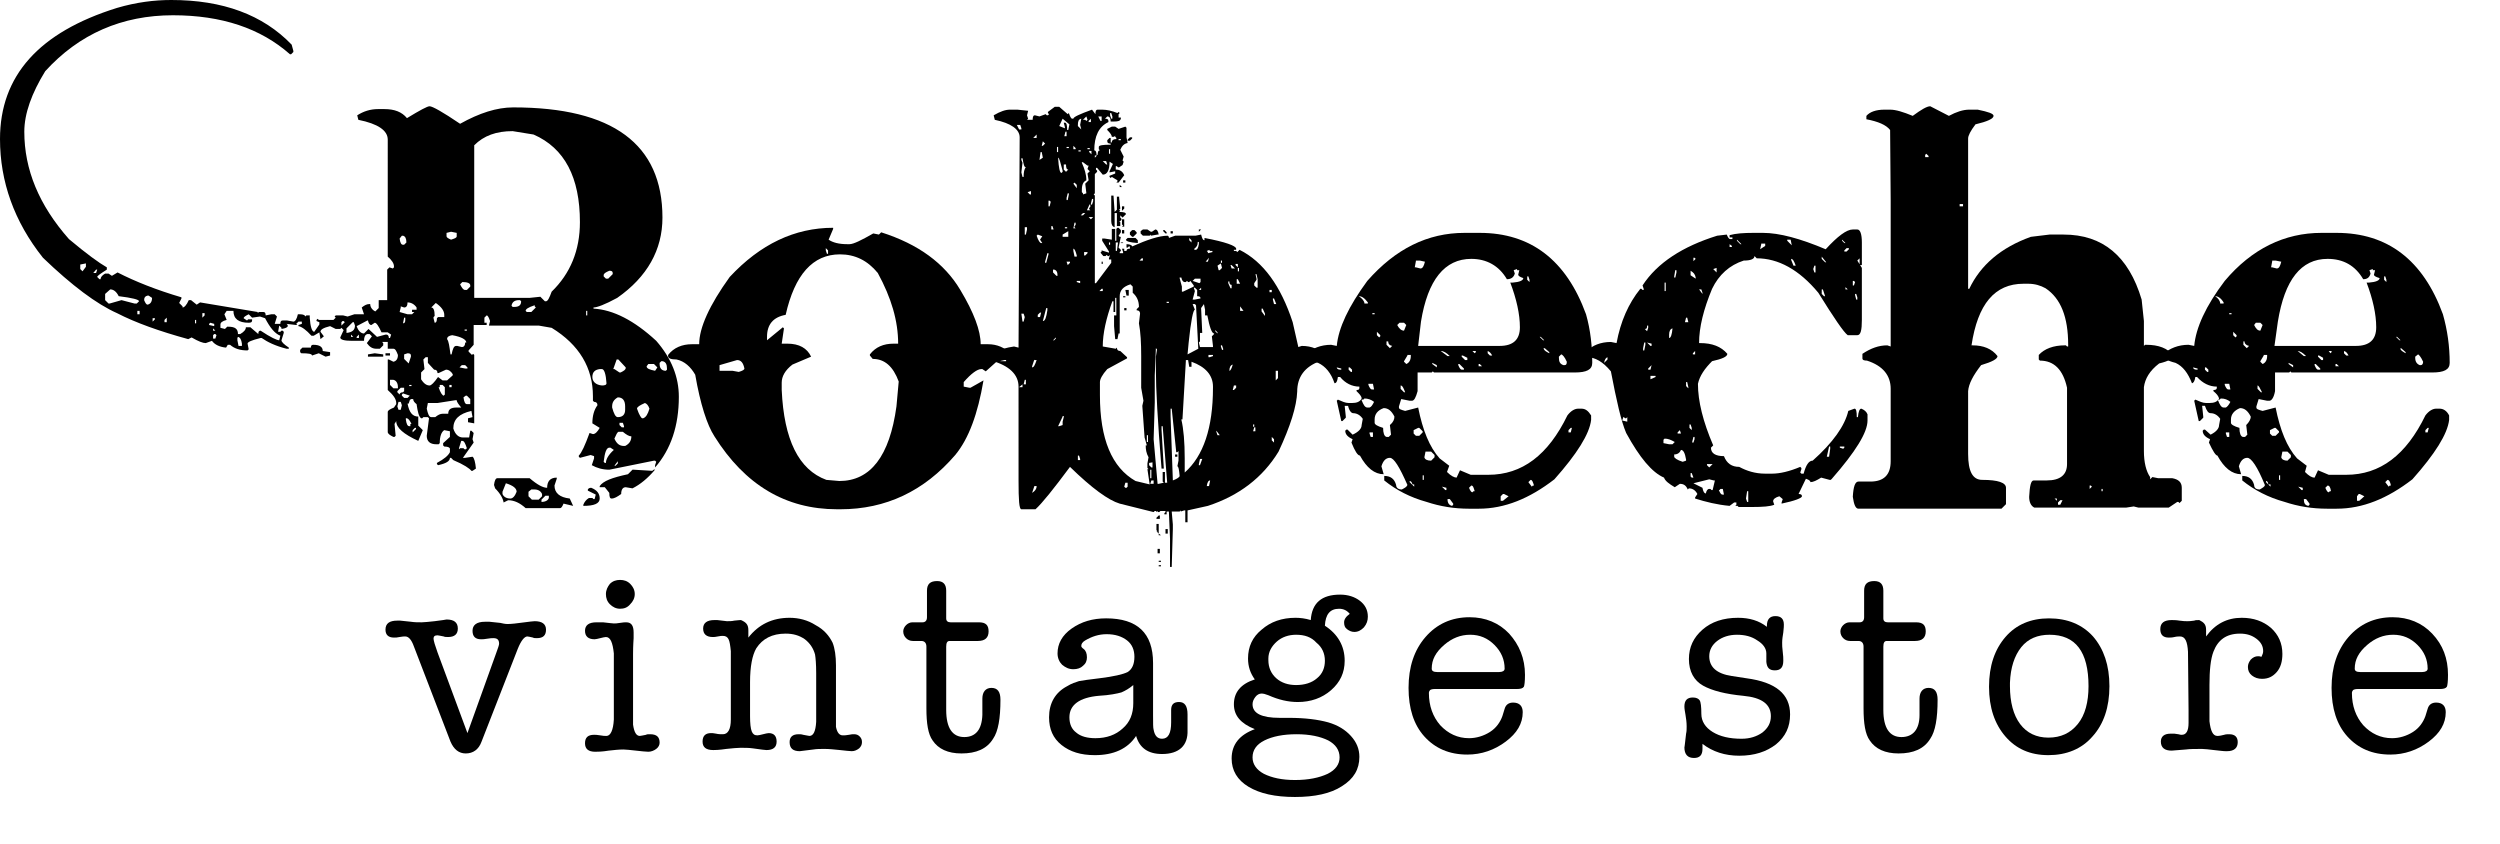 <?xml version="1.0" encoding="UTF-8"?> <!-- Generator: Adobe Illustrator 25.2.3, SVG Export Plug-In . SVG Version: 6.00 Build 0) --> <svg xmlns="http://www.w3.org/2000/svg" xmlns:xlink="http://www.w3.org/1999/xlink" version="1.1" id="Livello_1" x="0px" y="0px" width="442.3px" height="149.4px" viewBox="0 0 442.3 149.4" style="enable-background:new 0 0 442.3 149.4;" xml:space="preserve"> <g> <g> <g> <g> <path d="M30.3,0c9.1,0,16.2,2.6,21.3,7.9L51.9,9v0.2l-0.4,0.4h-0.2C46.1,5,39.2,2.7,30.6,2.7C21.6,2.7,14,6,8,12.6 c-2.4,3.9-3.7,7.5-3.7,10.7c0,6.7,2.6,13,7.9,19c3.1,2.6,5.3,4.2,6.7,5v0.4c-1.1,0.7-1.7,1.1-1.7,1.3l0.4,0.4h0.2 c0-0.4,0.3-0.7,0.8-1h0.6l0.6,0.4l1-0.6c3.1,1.6,6.9,3.1,11.3,4.4v0.2l-0.4,0.8l0.6,0.6v0.2c0.3,0,0.7-0.4,1.1-1.3h0.4l1,0.8 l0.6-0.4l10.2,1.7v0.2l0.2-0.2h0.8c0.3,0,0.4,0.2,0.4,0.6l1-0.2h0.6l0.4,0.4l-0.4,1.3h1c0-0.4,0.1-0.6,0.4-0.6h0.8l1.1,0.2 c0.3,0,0.6-0.4,0.8-1.3h0.4c0.6,0,0.9,0.2,0.9,0.4l0.2-0.2h0.6v0.4c0.1,1.6,0.4,2.5,0.8,2.5l0.9-1.3v-0.4L56,56.8v-0.2l0.2-0.2 l0.2,0.2H59l0.4-0.4L59.2,56l0.2-0.2h1.3l0.8,0.2l1.2-0.4h1.7L64,54.4c0.5-0.4,0.9-0.6,1.3-0.6h0.2c0,0.5,0.3,1,0.9,1.3l0.6-0.6 v-1.4h1.5v-5.4l0.4-0.4l0.6,0.2l0.2-0.2v-0.2c0-0.5-0.4-1.1-1.1-1.7V24.7c0-1.6-1.7-2.8-5.2-3.5l-0.2-0.8 c1.1-0.7,2.3-1.1,3.7-1.1H68c1.8,0,3.1,0.5,4,1.6c2.3-1.4,3.6-2.1,4-2.1c0.5,0,2.3,1,5.4,3.1c3.4-1.9,6.5-2.9,9.4-2.9 c17.6,0,26.4,6.5,26.4,19.5c0,5.7-2.7,10.5-8,14.2c-2.2,1.2-3.6,1.7-4.2,1.7v0.2c3.5,0.2,7.2,2.1,11.1,5.7c2.7,3.1,4,6.4,4,9.9 c0,5.1-1.4,9.3-4.2,12.5v-0.4l0.2-0.6l-0.2-0.2h-0.2l-7.9,1.6c-1.2,0-2.2-0.3-3.1-0.8l0.4-1.2v-0.4l-0.6-0.2l-1.9,0.5l-0.2-0.2 v-0.2c0.5-0.5,1.1-1.8,1.9-4l0.6,0.2c0.4,0,0.8-0.4,1.2-1.1l-1.3-0.8c0-1.3,0.3-2.4,0.9-3.2c0-0.4-0.2-0.6-0.6-0.6l-0.2-0.2 v-0.8c0-5-2.4-9.1-7.3-12.1l-2.3-0.4h-8.8l0.2-0.8c-0.2-0.6-0.4-1-0.6-1l-0.4,0.4v0.9h0.4v0.4h-2.3V61l-0.9,1v0.2l0.6,0.6 l0.2-0.2l0.2,0.2v12.1l-1.1-0.2V74l0.8-0.2l-0.2-1.1c-2.2,0.5-3.2,1.5-3.2,3.1c0.3,1,0.9,1.6,1.7,1.6H83l0.2-1.2h0.2l0.4,0.4 l-0.2,1.1l0.2,0.6l-1.9,2.7h0.4l1.3-0.2c0.3,0.2,0.5,1,0.6,2.1l-0.6,0.4h-0.2c-0.3-0.4-1.3-1.1-3.2-1.9l-0.4-0.4h-0.2 c0,0.6-0.7,1-2.1,1.3l-0.2-0.2v-0.2c1.3-0.7,2-1.3,2.3-1.9v-0.6c0-0.2-0.3-0.4-1-0.4l-0.2-0.2v-0.4l1.2-1.1v-1l-1-0.2 c-0.5,0.3-0.8,1.1-0.8,2.3l-0.2,0.2h-0.4c-1.1,0-1.7-0.5-1.7-1.5l0.4-3.1l-0.2-0.2h-0.8L74.7,74h-0.2c-0.4-0.3-0.6-1.1-0.8-2.5 c-0.4-0.3-0.6-0.6-0.6-0.9h-0.4l-0.2,0.2l-0.2,0.6h-0.2c0.3,1.6,0.9,2.3,1.9,2.3V74L74,75.3l0.8,0.8L74,78 c-2.6-1.2-3.9-2.3-3.9-3.5L69.8,75l0.2,2.1l-0.2,0.2h-0.2c-0.6-0.3-0.9-0.5-1-0.8v-3.6c0-0.3,0.4-0.5,1.1-0.8l0.4-0.6v-0.2 c0-0.7-0.5-1.4-1.5-2.3v-5.4h0.2l0.8,0.4c0.5-0.1,0.8-0.5,0.8-1.2c-0.3-0.8-0.5-1.1-0.8-1.1h-1v-1.2h-1l0.2,0.2v0.4l-0.6,0.6 h-0.6c-0.7,0-1.2-0.3-1.7-1l0.9-1.2l-0.4-0.4h-0.4c-0.4,0.1-0.6,0.5-0.6,1.2h-2.1c-1.4,0-2.1-0.2-2.1-0.6l0.6-1.3l-0.4-0.4 l-0.2,0.2h-0.8l-1-0.5c-1.2,0.3-1.7,0.6-1.7,1l0.6,0.8L56.7,60l-0.2-1.2l-1,0.6h-0.4c-0.9-1-1.7-1.6-2.3-1.7v-0.2l0.6-0.2v-0.4 h-0.6l-0.4,0.4l0.2,0.2h-0.2l-1.7-0.2l0.2,0.2v0.2c0,0.2-0.4,0.4-1.1,0.5v-0.2l-0.4-0.4l-0.2,1.1h0.4l0.2-0.2H50l0.2,0.2v0.2 l-0.4,1.3c0,0.3,0.4,0.7,1.3,1.3v0.2h-0.4c-2-0.5-3.4-1.2-4.4-1.9h-0.2c-1.6,0.4-2.3,0.7-2.3,1l0.2,1l-0.2,0.2 c-1.3,0-2.3-0.3-3.1-1h-0.4L40,61.5c-1.1-0.1-2-0.5-2.5-1.2l-1.1,0.4c-0.5,0-1.3-0.3-2.5-1L33.3,60c-5.1-1.4-9.3-2.9-12.6-4.6 c-3.6-1.6-8-4.9-13.1-9.8C2.5,39.2,0,32.1,0,24.6C0,13.4,6.9,5.7,20.7,1.4C24.1,0.4,27.3,0,30.3,0z M14.2,46.8v0.8l0.4,0.4 l0.6-0.8v-0.6L14.2,46.8z M16.5,48.3H17l0.2-0.6H17L16.5,48.3z M18.6,52v1.1l0.6,0.6h0.2l2.1-0.6l2.3,0.6h0.4l0.4-0.4 c0-0.3-1.2-0.6-3.6-0.9c-0.4-0.8-0.9-1.2-1.5-1.2L18.6,52z M24.3,55v0.6h0.4V55H24.3z M25.5,53.1c0.2,0.5,0.4,0.8,0.6,0.8 c0.5-0.1,0.8-0.5,0.8-1.2l-0.6-0.4h-0.2C25.7,52.4,25.5,52.6,25.5,53.1z M27,56.3v0.6l0.4-0.4v-0.2H27z M29.1,56.6v0.4h0.4v-0.8 L29.1,56.6z M34.5,56.6v0.6h0.2v-0.6H34.5z M35.8,55.4v0.8l0.4-0.4v-0.4H35.8z M37.2,57.1L37,57.3v0.2l0.9,0.2v-0.4L37.2,57.1z M37.7,58.1v0.4h0.4L37.7,58.1z M37.9,59.1l-0.2,0.2v0.6h0.4l0.2-0.6l-0.2-0.2H37.9z M39.7,55.6l0.4,1c-0.8,0.2-1.1,0.5-1.1,0.8 v0.6l0.8,0.2l0.4-0.4h0.2c1.2,0,1.7,0.4,1.7,1.3h0.4c0.7-0.4,1-0.8,1-1.2h0.8l1.4,1.2c0-0.4,0.1-0.6,0.4-0.6 c1.8,1.2,2.9,1.7,3.3,1.7l0.2-0.8c-1-0.4-1.8-1.4-2.7-3.1L46,56l-1.4,0.2l-0.6-0.6c-0.6,0.3-0.9,0.5-0.9,0.7l0.6,0.4l0.2-0.2 h0.7v0.2c0,0.3-0.2,0.4-0.6,0.4c-1.8,0-2.7-0.7-2.7-2.1h-1.2L39.7,55.6z M42.1,59.6L42,59.8v0.4l0.2,1h0.6v-0.4 C42.7,60.1,42.5,59.7,42.1,59.6z M55.4,61c1.2,0,1.7,0.4,1.7,1.1l1.3,0.2v0.6l-0.8,0.2l-1.2-0.6l-1.2,0.4c0-0.3-0.6-0.4-1.9-0.4 l-0.2-0.2v-0.4l0.4-0.4H55C55,61.2,55.1,61,55.4,61z M60.6,56.8l-0.2,0.2v0.6l0.6-0.6l-0.2-0.2H60.6z M61.3,58.1v0.8 c1-0.1,1.5-0.5,1.5-1.3l-0.2-0.6h-0.2L61.3,58.1z M62.1,59.2v0.4h0.4L62.1,59.2z M63.1,57.7c0.3,0.9,0.8,1.3,1.3,1.3l0.8-0.8 l1.5,1.4l1.5-0.4h0.2c0.2,0,0.4,0.2,0.4,0.6H69l0.2-0.6l-0.6-0.4h-1.1c-0.5-1.1-0.9-1.7-1.2-1.7l-0.6,0.4 c-0.3,0-0.5-0.3-0.6-0.8H65L63.1,57.7z M63.1,59.6v0.2h0.4v-0.6L63.1,59.6z M66.3,62.5l1.5,0.2v0.4h-2.7v-0.4L66.3,62.5z M68.2,62.5H69v0.4h-0.8V62.5z M69,67.1v1l0.6,0.6h0.8v-0.2c0-0.7-0.3-1.2-0.8-1.3H69z M70.3,69.2v0.2l0.4,0.4 c0-0.2,0.2-0.4,0.6-0.4l0.2-0.2v-0.6h-0.6L70.3,69.2z M70.5,71.1l-0.2,0.8l0.2,0.6h0.4l0.2-0.8l-0.2-0.6H70.5z M70.7,42.2 c0.1,0.8,0.3,1.1,0.6,1.1h0.2l0.4-0.4c0-0.7-0.2-1.1-0.6-1.2h-0.2L70.7,42.2z M72.1,53.5c0,0.6-0.2,0.9-0.6,0.9l-0.6-0.2v0.2 l-0.2,0.8l1.4,0.4h0.8l0.4-0.4h-0.4v-0.4h0.8v-0.4C73.3,53.8,72.7,53.5,72.1,53.5z M71.3,69.6l-0.2,0.2V70l0.4,0.4h0.6l0.4-0.4 L71.3,69.6z M71.5,56.2l-0.2,1c0.3,0,0.4-0.2,0.4-0.6v-0.4H71.5z M71.5,62.7v0.8l0.8,0.8l0.4-1.2v-0.2c0-0.3-0.2-0.4-0.6-0.4 L71.5,62.7z M71.8,74v0.2c0.1,0.8,0.3,1.2,0.6,1.2h0.2V75h0.2c-0.3-0.6-0.5-0.9-0.8-1H71.8z M72.4,68.1v0.2h0.4v-0.2H72.4z M73,76.1v0.4l0.6-0.6v-0.2h-0.2L73,76.1z M74.9,63.6l0.2,1.7l-0.6,0.6v1.2c0.5,0.8,1,1.1,1.5,1.1c0.3,0,0.8-0.5,1.5-1.5 l0.8,0.6h0.8l1-0.9v-0.2c-0.3-0.5-0.7-0.8-1.2-0.8l-1.3,0.6h-0.2c0-0.4-0.2-0.6-0.6-0.6l-1.1-1.2v-1h-0.4L74.9,63.6z M77.4,71.3 h-1.7l-0.2,1c0.2,0.9,0.4,1.5,0.8,1.5H77c0.5-0.4,0.9-0.6,1.3-0.6h1c0-0.8,0.5-1.1,1.5-1.1h0.8c-0.5-0.6-0.8-1-0.8-1.3h-0.2 L77.4,71.3z M76.3,54.4c0.4,0,0.6,0.5,0.6,1.5l-0.2,0.2v0.2l0.2,0.8c0.3,0,0.4-0.3,0.4-0.8l0.2-0.2h1.1v-0.4 c0-0.7-0.5-1.4-1.5-2.1L76.3,54.4z M77.8,68.1v0.4h-0.2c0.3,1,0.7,1.5,0.9,1.5l0.2-0.2v-1.3l-0.4-0.4H77.8z M79,41.2v0.6 c0,0.2,0.3,0.4,0.8,0.6c0.6-0.2,1-0.3,1-0.6v-0.6l-1-0.2L79,41.2z M79.1,60c0.3,0.4,0.4,1.2,0.6,2.7h0.2c0.2-1,0.4-1.5,0.8-1.5 h0.2l0.8,0.2c0.4,0,0.6-0.3,0.6-0.8h0.2c0-0.5-0.8-1-2.5-1.3C79.4,59.4,79.1,59.6,79.1,60z M79.5,68.1v0.4h0.4v-0.4H79.5z M81.3,65l1,0.2h0.4V65l-0.4-0.4h-0.6L81.3,65z M81.6,78l-0.4,1.3v0.2l0.2-0.2H82l0.2,0.2h0.2l0.2-0.2c-0.3-0.9-0.5-1.3-0.8-1.3 H81.6z M81.8,49.9l-0.4,0.4c0.3,0.6,0.5,0.9,0.8,1h0.4l0.6-0.6v-0.2C83.2,50.1,82.7,49.9,81.8,49.9z M82,70.3 c0.1,0.8,0.3,1.2,0.6,1.2h0.6v-0.9L82.6,70h-0.2L82,70.3z M82.2,58.3v0.2h0.4v-0.2H82.2z M83.9,25.7v27h9.8l1.9-0.2l0.8,0.8h0.2 c0.3,0,0.6-0.6,1-1.7c3.3-3.2,5-7.3,5-12.3c0-7.9-2.7-13.1-8.2-15.5l-3.7-0.6C87.8,23.2,85.6,24,83.9,25.7z M98.5,84.5v0.2 l-0.4,1.2c0,1.3,0.9,2.1,2.7,2.3l0.6,1.3l-1.7-0.4c-0.2,0.5-0.4,0.8-0.6,0.8H93c-1-0.9-2-1.4-3.1-1.4l-0.8,0.4 c-0.1-0.7-0.6-1.6-1.5-2.5l-0.2-0.6c0.1-0.8,0.3-1.2,0.6-1.2h5.7c1.4,1.2,2.4,1.7,3.1,1.7C96.8,85.2,97.3,84.5,98.5,84.5z M89.5,85.5L88.9,87v0.4c0.2,0.5,0.7,0.8,1.4,0.8c0.4,0,0.8-0.4,1.1-1.2C91.4,86.4,90.8,85.9,89.5,85.5z M90.5,54.1l0.2,0.2H91 c0.8,0,1.2-0.3,1.2-1L92,53.1h-0.2C91.1,53.1,90.6,53.4,90.5,54.1z M93,55l0.2,0.2h0.8l0.8-0.8l-0.2-0.2v-0.2 C93.4,54.4,93,54.7,93,55z M93.5,87v0.8l0.6,0.6h1.2l0.6-0.6v-0.4c-0.2-0.5-0.7-0.8-1.3-0.8h-0.6L93.5,87z M95.8,88.4v0.4 c0.7,0,1.2-0.3,1.3-0.7v-0.4h-0.6L95.8,88.4z M104.6,86.3c1,0.4,1.5,1,1.5,1.9c0,0.9-1,1.3-2.9,1.3v-0.2c0.2-0.5,0.5-0.9,1-1.2 h0.6l0.2,0.2h0.2l0.2-0.8l-1.4-0.7v-0.2C104.1,86.4,104.3,86.3,104.6,86.3z M103.7,55v0.8h0.2V55H103.7z M104.8,66.7 c0,0.8,0.6,1.4,1.7,1.5c0.5,0,0.8-0.1,0.8-0.4c-0.1-1.6-0.4-2.5-0.8-2.5h-0.4C105.3,65.4,104.8,65.8,104.8,66.7z M115.8,83v0.2 c-1.2,1.4-2.5,2.5-3.9,3.2l-1.2-0.2c-0.5,0-0.8,0.4-0.8,1.2c-0.7,0.5-1.2,0.8-1.7,0.8c-0.3,0-0.4-0.3-0.4-1l-0.8-1h-0.9v-0.2 c0.6-0.9,2.2-1.5,5-2.1l0.8-0.8h0.2l3.3,0.2L115.8,83z M106.8,48.7v0.2l0.4,0.4h0.4l0.8-0.8v-0.2c0-0.3-0.2-0.4-0.6-0.4 C107.1,48.2,106.8,48.4,106.8,48.7z M106.8,81.7l0.2,0.2h0.2c0-0.6,0.4-1.4,1.4-2.3l-0.6-0.4h-0.2C107.3,79.2,107,80,106.8,81.7 z M108.3,71.9v0.2c0.3,1.1,0.6,1.7,1,1.7c0.9,0,1.3-0.5,1.3-1.3v-0.6c0-1-0.4-1.6-1.3-1.6C108.6,70.7,108.3,71.2,108.3,71.9z M109.1,63.6l-0.6,1.7h0.2l0.9,0.6h0.2c0.6-0.3,0.9-0.5,0.9-0.8V65l-1.3-1.4H109.1z M108.7,77.6c0.4,0.9,0.9,1.3,1.7,1.3h0.2 c0.8-0.4,1.1-1,1.1-1.7c-0.4,0-0.9-0.3-1.5-0.8h-0.8C109.2,76.5,109,76.9,108.7,77.6z M108.7,82.4h0.2l0.4-0.4v-0.4L108.7,82.4z M109.6,74.8v0.4l0.4,0.4h0.4v-0.2l-0.2-0.6H109.6z M112.7,72.3c0.4,1.2,0.8,1.7,0.9,1.7h0.2c0.5-0.2,0.8-0.7,1.1-1.7 c-0.2-0.6-0.5-0.9-0.8-1C113.2,71.7,112.7,72,112.7,72.3z M114.4,64.8c0,0.4,0.5,0.6,1.5,0.8l0.4-0.6l-0.6-0.6h-1L114.4,64.8z M116.7,64.2v0.2c0,0.8,0.4,1.2,1.1,1.2l0.2-0.2v-0.2c0-0.7-0.2-1.2-0.8-1.3h-0.2L116.7,64.2z"></path> <path d="M147.4,40.3v0.2l-0.8,1.9c0.7,0.5,1.8,0.8,3.3,0.8h0.4c0.7,0,2.1-0.7,4.2-1.9l1,0.2l0.4-0.4c6.6,2.1,11.2,5.5,14,10.2 c2.4,4,3.6,7.2,3.6,9.6h1.3c1.6,0,3,0.6,4,1.7v0.6c0,0.2-0.8,0.5-2.5,0.8l-1.9,1.7l-0.6-0.4h-0.2c-0.7,0-1.8,0.8-3.1,2.3v0.8 l1,0.2h0.2l2.3-1.3c-1,5.9-2.6,10.3-5,13.2c-5.5,6.4-12.3,9.6-20.3,9.6h-0.6c-9.1,0-16.3-4.3-21.7-12.9c-1.3-2-2.5-5.7-3.4-10.9 c-0.8-1.4-1.9-2.4-3.3-2.7c-1,0-1.5-0.2-1.5-0.6v-0.2c1-1.3,2.5-1.9,4.2-1.9h1.3c0-2.9,1.8-6.9,5.4-11.9 C134.5,43.2,140.6,40.3,147.4,40.3z M127.3,64.6v1h2.3l1.1,0.2c0.7-0.2,1-0.4,1-0.6c-0.2-1-0.6-1.5-1.3-1.5L127.3,64.6z M135.7,59.6v0.6l2.8-2.3l0.2,0.2l-0.4,2.7h1c2.1,0,3.5,0.8,4.2,2.3l-3.3,1.4c-1.3,1-1.9,2.1-1.9,3.2V69 c0.4,8.8,3,14.1,7.9,15.9l2.3,0.2c5.5,0,8.9-4.4,10.1-13.2l0.4-4.4c-1-2.7-2.5-4-4.6-4l-0.5-0.6v-0.2c1-1.3,2.4-1.9,4.2-1.9h0.8 c0-4-1.2-8.1-3.6-12.5c-1.8-2.2-4-3.3-6.7-3.3c-4.8,0-8,3.6-9.6,10.7C136.8,56.1,135.7,57.4,135.7,59.6z M146.1,43.9v0.4 l0.2,0.6h0.2v-0.6L146.1,43.9z"></path> <path d="M186.6,18.9h0.8l1.5,1.3l0.2-0.2c0.2,0.6,0.4,1,0.6,1h0.2c0-0.3,1.1-0.8,3.3-1.6l0.6,0.8c0-0.5,0.1-0.8,0.4-0.8h0.8 c0.8,0,1.7,0.2,2.7,0.6l0.2-0.2l0.2,0.2l-0.2,0.2v0.6h0.4V21c-0.1,0.4-0.5,0.5-1.2,0.5h-0.6c0-0.6-0.2-0.9-0.6-0.9l-0.4,0.4 c0.4,0,0.6,0.1,0.6,0.4v0.2c-1.7,0.8-2.5,2.5-2.5,5c0.2,0,0.4,0.2,0.4,0.8h0.2c0-0.5,0.1-0.8,0.4-0.8l-0.2-0.2V26 c0-0.3,0.7-0.4,2.1-0.4v-0.2c-0.4,0-0.6-0.1-0.6-0.4v-0.2l0.4-0.4h0.2v0.8h0.2c0-0.4,0.3-0.6,0.8-0.6v-0.2l-0.2-0.2v-0.2 l-0.2,0.2h-0.4c0-0.3-0.3-0.7-0.8-1.2v-0.2l0.8-0.4h0.6l0.6,0.4l1.2-0.4l0.2,0.2v1.7l0.2,1c-0.6,0.1-1,0.5-1.3,1.2l0.6,1.2 l-0.2,0.7l0.2,0.2l-0.2,0.6l-0.6,0.4h-0.2l-0.2-0.2h-0.2V30c0.7,0,1.2,0.3,1.5,1l-1,1.3h-0.4l0.2-0.2v-0.2l-1-0.6l-0.2,0.2 l-0.2-0.2v-0.2l1-0.4v-0.4l-1,0.2v-0.2l0.6-1.3l-0.6-0.4c0,1.5-0.4,2.3-1.2,2.3l-1-1.2h-0.2V30l0.2,0.2v0.2l-0.4,0.4v3.4 l-0.2,0.2l0.2,0.2v15.5h0.2l2.7-3.6v-0.6h-0.4v-0.2l0.2-0.6l-0.2,0.2H196l-0.2-0.2l-0.2,0.2h-0.4l-0.5-0.6l0.2-0.2v-0.2l1.3,0.4 v-0.2l-1.2-1.9v-0.4h0.4l1.3,0.2v-1.9h0.6v2.1h0.2v-2.1l0.2-0.2h0.2l0.4,0.4v0.4l-0.4,0.6l0.2,0.2h0.2l-0.4,1.9l0.4,0.4v0.2 l-0.2,0.2v0.2h0.6v-0.2l-0.2-0.6h0.4v0.4h0.4c0-0.3,0.2-0.4,0.6-0.4v-0.4h-0.2l-0.2,0.2h-0.2v-0.6c0.6,0,1,0.2,1,0.4 c2.7-1.2,4.8-1.9,6.3-1.9l0.2,0.2v0.2l1.1-0.4h3.6l1-0.2c0.2,0.7,0.3,1,0.6,1v-0.4c3.7,0.7,5.6,1.4,5.6,1.9v0.2h-0.4v0.2h0.4 l0.2,0.2l0.4-0.4c4.2,2.1,7.3,6.4,9.4,12.8l1,4.4l0.6-0.2c1.8,0,3.2,0.6,4.4,1.9c0,0.5-0.4,0.8-1.2,0.8c-2.7,1-4,2.8-4,5.4 c-0.1,2.6-1.2,6.1-3.3,10.6c-2.8,4.6-7,7.8-12.5,9.6l-3.6,0.8v2.1h-0.4v-2.1h-0.2l-0.6,0.2v-0.2l-0.2,0.2h-1.4l0.2,2.3v0.8 l-0.2,6.7H207v-5l-0.2-4.8h-0.4V91H206v-0.2l0.2-0.2v-0.2h-0.9l-0.2,0.2h-0.2l-0.2-0.2v0.2l-0.2-0.2h-0.2l-0.2,0.2l-6-1.5 c-2-0.6-4.9-2.7-8.8-6.5c-2.9,3.9-4.9,6.4-6.1,7.5h-2.5c-0.4,0-0.5-1.7-0.5-5V68.4c0-2.1-1.6-3.7-4.8-4.6v-0.2 c0-1.1,1.3-1.9,4-2.3l0.8,0.2l0.2-37.2c0-1.4-1.5-2.5-4.4-3.1l-0.2-0.8c1.2-0.7,2.1-1,2.9-1h1.3l1.9,0.2l-0.2,0.8l0.2,0.6 l-0.2,0.2h1c0-0.5,0.1-0.8,0.4-0.8l0.8,0.2l1.1-0.4l0.2,0.2h0.2l0.2-0.2l-0.2-0.2v-0.2L186.6,18.9z M177,62.8v1.1h1v-0.2 c-0.5,0-0.8-0.3-0.8-1H177z M179.9,22.1l0.4,0.8h0.4v-0.2l-0.2-0.6H179.9z M180.3,68.5h0.6V68L180.3,68.5z M180.7,28.1v0.2 l0.2,0.5l-0.2,1.7l0.2,0.8h0.2c0-0.8,0.1-1.4,0.4-1.7c-0.3,0-0.4-0.5-0.6-1.6H180.7z M180.7,55.5l0.2,1.4h0.2l0.2-0.8l-0.2-0.6 H180.7z M181.3,67.2l-0.2,0.8h0.4v-0.8H181.3z M181.3,40.2v1.3h0.2l0.2-0.9v-0.4H181.3z M181.8,34l0.4,0.4h0.2v-0.6L181.8,34z M183,63.6l-0.4,1.2v0.2c0.3,0,0.5-0.4,0.8-1.3H183z M183,86l-0.4,1.2c0.5-0.3,0.8-0.7,0.8-1.2H183z M182.8,24.4h0.6v-0.6 L182.8,24.4z M183.6,41.5l-0.2,0.2c0.3,0.9,0.6,1.3,0.8,1.3h0.2l-0.4-0.6l0.4-0.6L183.6,41.5z M183.6,55.7v0.4h0.4l0.2-0.8h-0.2 L183.6,55.7z M184.1,26.9l-0.2,1.4l0.6-0.4l-0.2-1H184.1z M184.5,25l-0.2,0.8h0.2l0.4-0.4L184.5,25z M185.1,54.5l-0.6,2.3 c0.4,0,0.6-0.6,0.8-1.9v-0.4H185.1z M185.3,44.8l-0.4,1.5v0.2h0.2l0.4-1.5v-0.2H185.3z M185.5,35.6v0.9h0.2l0.2-0.8l-0.2-0.2 H185.5z M186,40v0.6h0.4l-0.2-0.6H186z M186.3,47.6v0.6l0.6,0.6h0.2c0-0.7-0.2-1-0.6-1.1H186.3z M186.4,60.1v0.2l0.4-0.4v-0.2 L186.4,60.1z M187,26v0.9h0.2V26H187z M187.2,27.9c0.1,1.8,0.3,2.7,0.6,2.7l0.2-0.2v-0.2C187.6,28.7,187.4,27.9,187.2,27.9z M188,73.7l-0.8,1.7h0.2l0.6-0.2v-0.6l0.2-0.8v-0.2H188z M188,21l-0.6,1.3l1,0.4v-0.2l-0.2-0.8h0.2c0.3,0,0.4,0.5,0.4,1.3h0.2 l0.2-1L188,21z M188,41.5v0.4h1v-1L188,41.5z M188.2,29.1V30l0.4,0.4l0.4-0.4c-0.3,0-0.4-0.3-0.4-0.9H188.2z M188.5,23.3 l-0.2,0.8h0.4v-0.8H188.5z M188.4,40.2v0.2h0.4v-0.2H188.4z M188.7,26v0.2h0.4V26H188.7z M188.9,34.2l-0.2,0.8v0.4h0.2l0.2-1 v-0.2H188.9z M188.7,46.3l0.2,0.6l0.4-0.4v-0.2H188.7z M189.9,25.8v0.6h0.4v-0.2L189.9,25.8z M190.1,32.3l-0.2,0.2l0.6,0.8v-0.6 L190.1,32.3z M190.1,39.4l-0.2,1h0.4l-0.2-0.2V40l0.2-0.2v-0.4H190.1z M189.9,44v0.4l0.2,1h0.4v-0.2 C190.3,44.4,190.1,44,189.9,44z M190.5,49.7v0.2l0.6,0.2v-0.4H190.5z M190.7,22.1v0.2l0.6,0.6l-0.2-0.8l0.2-1.1 C190.8,21.1,190.7,21.5,190.7,22.1z M190.7,80.6v0.8h0.4v-0.2l-0.2-0.6H190.7z M190.8,26.6v0.2h0.4v-0.2H190.8z M191.2,38.1h0.4 l0.4-0.4h-0.4L191.2,38.1z M191.4,28.8c0.5,1.1,0.8,2.1,0.8,3.1c-0.5,0.2-0.8,0.7-0.8,1.7V34l0.2,0.2v0.2l0.6-0.2l-0.2-1.7 l0.6-0.6l-0.2-1.2l0.4-0.4l-0.4-0.4l0.2-0.6h-0.2l-0.8-0.6H191.4z M191.6,21.2h0.4l0.2,0.2l0.2-0.2l-0.2-0.6L191.6,21.2z M191.8,44.6v0.6h0.2l0.4-0.4v-0.2H191.8z M192.4,26.2v0.2h0.4v-0.2H192.4z M192.7,36.3l-0.4,0.9h0.6l-0.2-0.2v-0.2l0.2-0.2 v-0.4H192.7z M192.6,21.4v0.2h0.4V21L192.6,21.4z M192.6,38.4l0.4,0.4l0.4-0.4H192.6z M192.7,26.7v0.2l0.4,0.4v-0.6H192.7z M193.2,35.2l-0.2,0.8v0.2h0.2l0.2-0.6v-0.4H193.2z M193.7,27.5v0.4l0.4-0.4H193.7z M194.3,20.6l0.4,0.8h0.2v-0.8H194.3z M197.9,59l-0.2,1h-0.4l-0.2-2.3v-1.9h0.4v-3.1h-0.2v2.5H197v-1.9h-0.2c-1.1,3-1.7,5.7-1.7,8l2.3,0.4l0.2-0.2 c0,0.4,0.2,0.6,0.6,0.6l1.2,1.1v0.2l-3.5,1.9c-0.9,1-1.3,1.8-1.3,2.3v2.3c0,7.8,2.1,12.8,6.3,15.2l2.5,0.6l-0.4-2.7h0.2 l-0.2-0.2v-0.8l0.2-1.1c-0.4-0.7-0.5-1.4-0.5-2.1h0.2l-0.4-1.4l-0.4-5.6l0.2-0.9l-0.4-2.3V63c0-2.3-0.1-4.2-0.4-5.8l0.2-1.7 c0-0.4-0.2-0.6-0.6-0.6v-0.2l0.4-0.4c0-1.1-0.4-1.9-1.1-2.5v-1.1l-0.4-0.4c-1.3,0.4-1.9,1.1-1.9,2.1V59z M194.5,51.5h0.6v-0.4 h-0.2L194.5,51.5z M194.9,46.3h0.2v0.4h-0.2V46.3z M195.1,28.5l0.6,0.6h0.2l-0.2-0.6H195.1z M196.2,26.4v0.8h0.2v-0.8H196.2z M196.2,42.9v0.4h0.2v-0.4H196.2z M196.4,20v0.4l0.2,0.6h0.2v-0.4l-0.2-0.6H196.4z M196.6,34.6h0.4l0.2,2.9l0.4-0.4v-2.3h0.4V35 l0.2,1.9l-0.2,0.2l0.2,0.2l-0.2,0.2c0.8,0,1.2,0.1,1.2,0.4l-0.6,0.6l-0.4-0.4v0.4l0.2,0.2v0.2l-0.2,0.2h-0.2l0.2,0.2V40h-0.6 v-2.3h-0.4v2.5c-0.4-0.1-0.6-0.5-0.6-1.1V34.6z M197.4,42.9v1.5h0.2l0.2-1.5H197.4z M197.9,24.6v0.2h0.4v-0.2H197.9z M198.1,32.7l0.4,0.4h-0.4V32.7z M198.3,42.9h0.4V43h-0.4V42.9z M198.5,36.5h0.4v0.4l-0.4,0.4V36.5z M198.5,38.8h0.4v1.3h-0.4 l0.2-0.2l-0.2-0.2V38.8z M198.5,40.7h0.4v0.6h-0.4V40.7z M198.7,31.9h0.4v0.4h-0.4V31.9z M198.7,52.4h0.4v0.2h-0.4V52.4z M198.9,54.5h0.4v0.4h-0.4V54.5z M199.1,85.4l-0.2,0.7l0.2,0.2h0.2l0.2-0.2v-0.7H199.1z M199.5,42.1h1.4l0.4,0.4V43 c-1.4-0.1-2.1-0.3-2.1-0.6L199.5,42.1z M199.1,51.3h0.6v1h-0.4L199.1,51.3z M199.9,24.3h0.4v0.2l-0.4,0.4h-0.4v-0.2L199.9,24.3z M200.3,40.7h0.4l0.4,0.4v0.2l-0.6,0.6h-0.2l-0.4-0.4v-0.4L200.3,40.7z M201.6,46.1h0.6v-0.4H202L201.6,46.1z M202.2,40.6h0.8 l0.6,0.4h0.2l0.6-0.4c0.3,0,0.5,0.3,0.6,0.9h-0.2l-1.2,0.2v-0.2l-0.2,0.2h-1.2l-0.4-0.4v-0.4L202.2,40.6z M202.9,77v1.2h0.2V77 H202.9z M203.3,81.9v0.4l0.4,0.4h0.2v-0.9L203.3,81.9z M203.5,83.1v1.5h0.2v-1.5H203.5z M203.7,85l-0.2,0.6h0.6V85H203.7z M204.5,61.6l-0.2,4.8v4.8l-0.2,6.5l0.7,7.9h0.2l0.9-0.2l-0.2-0.2v-1.7h0.4v1.9h0.4l-0.8-10h-0.2V76l0.4,6.9h-0.4 c-0.7-8.5-1-14.2-1-17.3v-2.5l0.2-1.3l-0.2-0.2H204.5z M205,91.2h0.2v0.6h-0.6v-0.2L205,91.2z M204.6,92.7h0.4v1.7l-0.4-0.4h0.2 l-0.2-0.2V92.7z M204.8,97.1h0.4v0.8h-0.4V97.1z M205,94.4l0.4,0.3H205V94.4z M205,99.2h0.4v0.2H205V99.2z M205,100h0.4v0.2H205 V100z M205.8,40.7h0.2l0.4,0.4v0.2h-0.2l-0.4-0.4V40.7z M206.2,93.6h0.4v0.8h-0.4V93.6z M206.4,53.4v0.2h0.4v-0.2H206.4z M207.1,40.9h0.4v0.4h-0.4V40.9z M207.1,72.4v1.3l0.4,11.3c0.8-0.3,1.2-0.6,1.2-0.8c-0.1-1.1-0.2-1.7-0.4-1.7l0.2-1v-1.7 l-0.2,0.2h-0.2l-0.8-7.7H207.1z M207.9,80.4h0.4v0.4h-0.4V80.4z M208.7,49.2l0.4,1.5v0.9h0.2l1.9-0.9v-0.2l-0.6-0.8l-0.2,0.2 h-0.2l-0.2-0.2l-0.2,0.2h-0.2c-0.3,0-0.5-0.3-0.6-0.8H208.7z M209.8,63.9l-0.6,10.3H209c0.4,1.7,0.6,4,0.6,6.9v2.5 c3.3-2.9,5-7.9,5-15v-0.2c0-2-1.3-3.5-3.8-4.4v0.9h-0.4l-0.2-1.2H209.8z M211,53.8l0.4,1c-0.3,0-0.7,1.9-1.1,5.8l-0.2,2.1l1.9-1 l-0.4-7.7l-0.2-0.2H211z M210.4,42.1v0.4l0.4,0.4v-0.4L210.4,42.1z M211,49.7l1.2,0.4l0.2-0.2v-0.6h-1L211,49.7z M211.2,50.9 l0.2,0.6L211,53h0.4l1-0.2c0-0.3-0.2-0.4-0.6-0.4v-1.1l-0.4-0.4H211.2z M211.9,42.9c0,0.5-0.2,0.8-0.6,1.1v0.2h0.2 c0.3,0,0.5-0.3,0.6-1v-0.4H211.9z M212.1,40.6h0.4l-0.4,0.4V40.6z M212.1,51.3h0.4v-0.4L212.1,51.3z M212.5,54.5l0.2,4.4h-0.4 v1.5l-0.2,0.2l0.2,0.8h2.3v-0.2l-0.2-1.7l0.4-0.4V59c-0.4,0-0.8-1.1-1.2-3.2h-0.4v-1l-0.2-1L212.5,54.5z M212.3,81.2l-0.2,0.9 v0.2h0.2l0.4-1.1H212.3z M213.3,46.3h0.4l0.2-0.7L213.3,46.3z M213.5,44.4l0.2,0.2v0.2l0.8-0.2v-0.2H214v-0.2L213.5,44.4z M213.5,86h0.4l0.2-1C213.8,85,213.6,85.3,213.5,86z M213.8,62.8v0.4h0.2l0.6-0.2v-0.2H213.8z M215,58.4v0.2l0.4,0.4v-0.2 L215,58.4z M215.2,76.2v0.2l0.2,0.6h0.4L215.2,76.2z M215.4,47l0.2,0.8h0.2l0.4-0.4l-0.2-0.8L215.4,47z M216,46.1v0.4h0.2v-0.4 H216z M216,61.1v0.2l0.2,0.6h0.2v-0.2l-0.2-0.6H216z M217.3,49.9v0.2l0.4,0.9h0.2v-0.6c-0.3,0-0.4-0.2-0.4-0.6H217.3z M217.5,65.6c0.2,0,0.4-0.4,0.6-1.1C217.7,64.6,217.5,65,217.5,65.6z M217.7,46.9l0.2,0.6h0.6l-0.6-0.6H217.7z M218.3,68.2 l-0.2,0.8h0.2l0.4-0.4v-0.4H218.3z M218.6,46.7v0.2l0.4,0.4v-0.6H218.6z M218.8,49.4v0.8h0.6l-0.4-0.8H218.8z M219,47.5V48h0.2 v-0.6H219z M219.4,54.2v0.8h0.6L219.4,54.2z M221.7,75.1v0.4h0.2v-0.4H221.7z M221.9,75.6l-0.2,0.7h0.4v-0.7H221.9z M222.1,48.4 l0.2,0.9v0.2l-0.4,0.6v0.4l0.4,0.4h0.2v-1.5l-0.2-0.9H222.1z M223.2,54.5v0.6l0.6,0.8v-0.4l-0.4-0.9H223.2z M224.6,51.3v0.4h0.4 v-0.4H224.6z M225,77.3v0.6l0.4,0.4v-0.6L225,77.3z M225.2,52.8V53l0.2,0.8h0.4l-0.4-1H225.2z M225.7,65.6v1.7l0.4-0.4v-1.3 H225.7z"></path> <path d="M259.1,41.2h2.7c9,0,15.3,4.8,18.8,14.4c0.8,2.8,1.1,5.7,1.1,8.6c0,1.2-1,1.7-3.1,1.7h-24.9l-0.2-0.2l-0.2,0.2h-2.5v3.3 c-0.3,1.1-0.6,1.7-1,1.7h-0.4l-1.5-0.3l-0.4,1.3v0.2c0,0.3,0.4,0.4,1.1,0.6l2.3-0.6c0.8,4,2,7,3.8,9l1.7,1.3l-0.4,1.1 c0.7,0.7,1.3,1,1.7,1l0.6-1.3l1.9,0.8h3.1c6,0,10.6-3.5,14-10.5c0.6-0.8,1.3-1.2,1.9-1.2h0.6c0.7,0,1.2,0.4,1.7,1.2v0.8 c-0.3,2.5-2.5,6-6.5,10.5c-4.4,3.4-8.8,5.2-13.4,5.2h-1.7c-2.6,0-5.1-0.4-7.5-1.2c-2.9-0.8-5.4-2.1-7.5-3.8v-0.8 c1.1,0,1.8,0.5,2.1,1.6c0,0.5,0.4,0.8,1,0.8c0.6-0.3,0.9-0.5,1-0.8c-1.4-3.2-2.4-4.8-3.1-4.8c-0.7,0-1.2,0.5-1.5,1.5l0.4,1.4 c-1.6,0-3-1.1-4.2-3.3c-0.4,0-0.9-0.8-1.5-2.3l0.2-0.6c-0.9-0.4-1.3-0.9-1.3-1.5l0.2-0.2h0.2l0.9,0.9c1.1-0.5,1.6-1.1,1.6-1.7 l0.2-1.1c-0.4-0.6-1-1-1.7-1c-0.3,0-0.7-0.4-0.9-1.3h-0.6l0.2,1.9v0.2l-0.6,0.6h-0.2l-0.8-3.6l0.2-0.2c0.7,0.3,1.3,0.6,1.9,0.6 h0.6c0.8,0,1.4-0.2,1.7-0.8c0-0.4-0.4-0.8-0.9-1.3v-0.2c0.4,0,0.5-0.1,0.5-0.4v-0.2c-1.3,0-2.5-0.6-3.4-1.7h-0.4 c-0.1,0.8-0.3,1.1-0.6,1.1c-0.6-1.8-1.6-3-2.9-3.6c-1.5-0.4-2.3-0.9-2.3-1.5c1.3-1.1,2.8-1.7,4.6-1.7l1,0.2 c0.3-3.2,2.1-7,5.4-11.5C246.9,44,252.6,41.2,259.1,41.2z M236.5,65c0,0.2,0.2,0.4,0.6,0.4h0.2v-0.2L236.5,65z M238.6,65v0.4 l0.4,0.4h0.2v-0.4l-0.4-0.4H238.6z M240.4,52.4c0.6,0.4,1,0.9,1,1.3h0.6v-0.2C241.4,52.7,240.9,52.4,240.4,52.4z M240.9,70.8 c0.3,0.8,0.6,1.3,1,1.3h0.4c0.3-0.1,0.5-0.4,0.8-1c-0.5-0.4-1.1-0.6-1.7-0.6l-0.2,0.2H240.9z M242.1,67.9v0.2 c0.2,0.5,0.4,0.8,0.6,0.8h0.4l-0.2-1H242.1z M242.3,76.5v0.2l0.2,0.6h0.4v-0.8H242.3z M242.8,55.4v0.2h0.4v-0.2H242.8z M243.2,74.2v0.6c0,0.3,0.5,0.6,1.5,0.9c0,0.9,0.2,1.5,0.6,1.6h0.4l0.4-0.4l-0.2-1.7c0.6-0.5,0.8-1,0.8-1.5 c-0.5-1-1.1-1.5-1.9-1.5C243.7,72.6,243.2,73.3,243.2,74.2z M243.6,58.7v0.6l0.4,0.4l0.2-0.2v-0.2L243.6,58.7z M245.3,60.4V61 l0.6,0.6l0.4-0.4c-0.5-0.1-0.7-0.4-0.7-0.8H245.3z M247.2,57.5c0.3,0.6,0.7,1,1.2,1l0.4-1l-0.4-0.4h-0.8L247.2,57.5z M247.8,68.2v0.6l0.6,0.6h0.2C248.3,68.6,248.1,68.2,247.8,68.2z M249,62.9l-0.6,1V64l0.4,0.4c0.5-0.2,0.8-0.7,0.8-1.4v-0.2H249 z M249.4,85.1v0.2l0.8,0.8v-0.4h-0.3C249.8,85.3,249.6,85.1,249.4,85.1z M250.1,76.1v0.6l0.4,0.4h0.6l0.6-0.6v-0.2l-0.6-0.6 h-0.2L250.1,76.1z M250.5,46.2l-0.2,1.1h0.2l0.8,0.2c0.4,0,0.6-0.4,0.8-1.2l-0.9-0.2H250.5z M250.9,61.2h14.4 c2.4,0,3.6-1.1,3.6-3.3c0-2.3-0.6-5-1.7-7.9h0.4c1.3-0.1,1.9-0.4,1.9-0.8c-0.6-0.2-0.9-0.4-0.9-0.6l0.2-0.8h-0.4v-0.2l-0.6,0.2 l0.2,0.6c-0.2,0.7-0.7,1-1.4,1c-1.4-2.4-3.6-3.6-6.3-3.6c-4.7,0-7.7,3.7-8.9,11.1L250.9,61.2z M251.7,84.1v0.8h0.2v-0.8H251.7z M252.2,79.9l-0.2,1c0.1,0.4,0.5,0.6,1.2,0.6l0.6-0.6v-0.4l-0.6-0.6H252.2z M253.4,64.2v0.2l0.8,0.6v-0.4L253.4,64.2z M254.9,62.1l1.2,0.9h0.4C255.9,62.4,255.4,62.1,254.9,62.1z M255.1,86.1l0.6,0.6h0.2v-0.4L255.1,86.1z M256.1,88.4 c0,0.6,0.3,1,0.8,1.1l0.2-0.2v-0.2l-0.6-0.8H256.1z M258,64.4v0.2c0.2,0.5,0.4,0.8,0.6,0.8h0.4v-0.2l-0.8-0.8H258z M258.6,62.9 v0.2l0.6,0.6h0.4v-0.4l-0.8-0.4H258.6z M259.9,86.3c0.2,0.5,0.4,0.8,0.6,0.8l0.2-0.2h0.2c-0.2-0.7-0.3-1-0.6-1L259.9,86.3z M260.5,62.1l0.4,0.4l0.2-0.2v-0.2H260.5z M261.6,64.4v0.4h0.6l-0.4-0.4H261.6z M263.2,62.1v0.4l0.4,0.4h0.4 C263.8,62.5,263.5,62.2,263.2,62.1z M265.5,87.8v0.8h0.4l1-0.8l-0.8-0.4h-0.2L265.5,87.8z M270.2,48.9v0.6l0.4,0.4v-0.4 l-0.2-0.6H270.2z M270.4,85.3l0.6,0.8l0.2-0.2h0.2c-0.2-0.6-0.3-1-0.6-1L270.4,85.3z M272.4,59.6l0.6,0.6h0.2l-0.6-0.6H272.4z M273.1,61.5v0.2c0.1,0.3,0.4,0.5,1,0.8v-0.2l-0.8-0.7H273.1z M275.8,63.1v0.2c0,0.7,0.2,1.1,0.8,1.3h0.2c0.3,0,0.4-0.2,0.4-0.6 c-0.4-0.9-0.8-1.3-1-1.3L275.8,63.1z M277.5,76.1v0.4h0.4l0.2-0.8h-0.2L277.5,76.1z"></path> <path d="M327.8,40.6h0.8c0.5,0,0.8,0.8,0.8,2.3v4H329v-1.2l-0.4,0.4l0.8,1.3v9.2c0,1.8-0.2,2.7-0.8,2.7h-1.7 c-0.7-0.5-2.4-3-5.2-7.5c-3.4-4.1-7.1-6.1-10.9-6.1l-0.4-0.4c0,0.5-0.6,0.8-1.9,0.8c-2.5,0.8-4.4,2.5-5.6,5 c-1.5,3.6-2.3,6.8-2.3,9.6h0.2c2.1,0,3.7,0.6,4.8,1.9c0,0.5-0.9,0.9-2.7,1.3c-1.3,1.3-2.2,2.6-2.5,4c0,3.1,0.9,6.7,2.7,10.9 l-0.4,0.4c0,1,0.8,1.5,2.3,1.5c0.5,1.3,1.4,1.9,2.7,1.9c1.3,0.7,2.8,1.2,4.6,1.2h1.2c1.4,0,3.1-0.4,5-1.2l0.2,0.2v0.2l-0.2,0.6 l0.2,0.2h0.4c0.4-1.5,0.9-2.3,1.6-2.3c3.6-3.2,5.7-6.2,6.3-8.8l1.1-0.4c0.3,0,0.4,0.5,0.4,1.5h0.2c0.1-1,0.3-1.5,0.6-1.5 c0.5,0.2,0.9,0.5,1.1,1v1.1c0,2.1-2.1,5.5-6.3,10.3l-0.2,0.2h-0.2l-1.5-0.4c-0.8,0.5-1.4,0.8-1.9,0.8c0-0.2-0.2-0.4-0.8-0.6 l-1.3,2.7c0.4,0,0.6,0.1,0.6,0.4c0,0.3-1.2,0.8-3.6,1.3v-0.2l0.2-0.6l-0.6-0.5c-0.7,0.2-1.1,0.5-1.1,0.9l0.2,0.6 c-0.7,0.3-2,0.4-4,0.4h-2.3l-0.2-0.2H307l0.2-0.2v-0.4h-0.4l-0.8,0.6c-2.2-0.2-4.2-0.7-6.1-1.3v-0.2l0.4-0.6 c-0.3-0.6-0.8-1-1.5-1l-0.2,0.2c-0.3-0.7-0.7-1-1.4-1l-0.9,0.6c-1-0.6-1.7-1.1-1.9-1.7c-2.1-0.9-4.3-3.5-6.7-7.9 c-0.9-2.1-1.7-5.7-2.7-10.9c-1.4-1.7-2.8-2.5-4.2-2.5l-0.2-0.2v-0.8c1.1-1.1,2.6-1.7,4.4-1.7l1,0.2c0.7-3.8,2.1-7,4.2-9.6h0.2 l0.2,0.2h0.2v-0.2l-0.2-0.6c2.6-4,7.1-6.9,13.2-8.8l1.7-0.2c0.2,0.5,0.4,0.8,0.6,0.8h0.4V42H306v-0.4c1.1-0.3,2.5-0.4,4.2-0.4 h1.7c2.9,0,6.6,1,11.1,2.9C325.1,41.8,326.7,40.6,327.8,40.6z M283.8,64.2l0.6-0.6v-0.4C284.1,63.3,283.9,63.6,283.8,64.2z M287.2,73.8l-0.2,0.6l0.9,0.2v-0.8l-0.2,0.2h-0.2l-0.2-0.2H287.2z M290.9,60.6l-0.2,1v0.4h0.2l0.2-1v-0.4H290.9z M291.4,57.7 c0,0.4-0.1,0.5-0.4,0.5l0.4,0.4l0.2-0.6v-0.4H291.4z M291.4,60.6l0.6,0.6h0.2v-0.4L291.4,60.6z M291.6,65.2v0.2h0.4l0.2-0.8 L291.6,65.2z M292,66.5v0.6l0.9-0.4v-0.2H292z M294.5,77.6l-0.2,0.2v0.6l1,0.2h0.6l0.4-0.4C295.6,77.8,295.1,77.6,294.5,77.6z M294.5,50v1.5h0.2V50H294.5z M295.3,59.2v0.6c0.3,0,0.5-0.6,0.6-1.7C295.5,58.2,295.3,58.6,295.3,59.2z M296.4,47.7l-0.2,1.2 v0.2h0.2l0.2-0.9v-0.4H296.4z M297.4,79.6c-0.2,0.5-0.6,0.8-1.2,0.8v0.4c0,0.2,0.5,0.6,1.5,0.9l0.6-0.2v-0.2 C298.1,80.1,297.8,79.6,297.4,79.6z M296.8,76.5v0.2h0.6l-0.2-0.6L296.8,76.5z M298.3,56.2l-0.2,0.8h0.6l-0.2-0.8H298.3z M298.3,67.5v0.8l0.4,0.4v-0.2l-0.2-0.9H298.3z M298.9,75.1v0.6l0.4,0.4v-0.4l-0.2-0.6H298.9z M299.1,47.9v0.8l0.9,0.6v-0.2 C299.9,48.5,299.6,48.2,299.1,47.9z M299.1,83.8v0.5l0.2,0.2h0.3l-0.3-0.8H299.1z M299.5,62.5v0.2h0.4v-0.6L299.5,62.5z M299.6,77.3l-0.2,0.8v0.2h0.2l0.2-0.6v-0.4H299.6z M299.6,45.6v0.6l0.4-0.4l-0.2-0.2H299.6z M299.6,85.5l1.6,0.8 c0.1,0.6,0.3,1,0.6,1c0.1-0.5,0.3-0.8,0.6-0.8h0.2l0.2,0.2h0.2l0.4-1.7h-0.2l-0.8-0.2L299.6,85.5z M300.6,51.2l0.6,0.8v-0.2 l-0.2-0.6H300.6z M302,82.1v0.2l0.4,0.4l0.6-0.6H302z M303.1,47.6l0.6,0.6v-0.8L303.1,47.6z M304.1,86.7 c0.2,0.5,0.4,0.8,0.6,0.8h0.3l-0.2-1h-0.4l-0.2,0.2H304.1z M306,43.2v0.5h0.4v-0.2L306,43.2z M307.3,42.4v0.2l0.6,0.6h0.2 L307.3,42.4z M309.1,86.9l-0.2,1.3l0.2,0.6h0.2v-1.9H309.1z M311.6,43.2l-0.2,0.9l0.9-0.6v-0.4H311.6z M316.2,42.4v0.2l0.8,0.8 l-0.2-1H316.2z M316.9,45.8V46l0.4,1h0.4C317.4,46.2,317.2,45.8,316.9,45.8z M321,47l-0.2,0.6l0.2,0.6h0.2V47H321z M322.3,45.4 v0.4l0.6,0.6h0.2L322.3,45.4z M322.3,51.2V52l0.4,0.4h0.2l-0.4-1.2H322.3z M323.6,79l-0.4,1.8h0.4l0.2-1.4V79H323.6z M325.5,79 v0.2l0.6,0.2l0.2-0.2V79H325.5z M325.9,42.4v0.2l0.4,0.4h0.2L325.9,42.4z M326.3,44.3v0.2h0.4l0.4-0.4v-0.2h-0.4L326.3,44.3z M326.5,50.8v0.4h0.4L326.5,50.8z M327.8,49.7v0.8h0.2l0.2-0.6l-0.2-0.2H327.8z M328.2,52v0.2l0.2,0.8h0.2v-0.4l-0.2-0.6H328.2z "></path> <path d="M341.5,18.8l3.3,1.7c1.3-0.7,2.5-1.1,3.6-1.1h1.5c1.9,0.4,2.8,0.7,2.8,1.1c0,0.5-1.1,1-3.2,1.5c-0.9,1.2-1.3,2-1.3,2.5 v26.6h0.2c2-4.2,5.6-7.3,10.9-9.2l3.3-0.4h2.5c6.9,0,11.5,3.8,13.8,11.5l0.4,3.8v4.4l0.2-0.2h0.2c2.2,0,3.8,0.6,4.8,1.9 c0,0.5-0.8,1-2.5,1.4c-1.7,1.3-2.5,2.7-2.7,4.2v11.3c0,2,0.4,3.6,1.1,4.6v0.4l0.4-0.4l1,0.2h2.5c1.1,0.2,1.7,0.7,1.7,1.7v2.3 l-0.4,0.4l-0.2-0.2h-0.2l-1.5,1h-5.4l-0.8-0.2l-1.3,0.2h-16.3c-0.6-0.3-0.9-1-0.9-1.9c0.1-1.9,0.3-2.9,0.8-2.9h2.3 c2.4,0,3.6-1,3.6-2.9V68.6c-0.7-3.2-2.3-4.8-4.8-4.8l-0.2-0.2v-0.8c1-1.1,2.6-1.7,4.6-1.7h0.2l0.2,0.2h0.2V61 c0-4.9-1.3-8.2-4-10c-0.9-0.5-1.9-0.8-3.1-0.8H358c-5.1,0-8.1,3.6-9.2,10.9h0.2c1.9,0,3.4,0.6,4.4,1.9c0,0.5-0.9,1-2.9,1.6 c-1.4,1.8-2.2,3.3-2.3,4.6v11.1c0,3.1,0.8,4.6,2.5,4.6c2.8,0,4.2,0.5,4.2,1.4v2.9l-0.8,0.8h-25.3c-0.5,0-0.8-0.7-1-2.1 c0.1-1.8,0.4-2.7,1-2.7h2.1c2.4,0,3.6-1.2,3.6-3.6V68.8c0-2.4-1.4-4.1-4.2-5c-0.5,0-0.8-0.1-0.8-0.4v-0.8c1.5-1,2.9-1.5,4.4-1.5 l0.6,0.2V35.5L334.4,23c-0.7-0.9-2.1-1.5-4.2-1.9v-0.6c0.6-0.7,1.7-1.1,3.2-1.1h1c1,0,2.3,0.4,4,1.1 C339.9,19.4,340.9,18.8,341.5,18.8z M340.8,27.2l-0.2,0.2v0.4h0.6v-0.2L340.8,27.2z M346.7,36.1v0.4h0.6v-0.4H346.7z M363.5,88.2l0.4,0.4v-0.4H363.5z M364.1,88.9v0.4h0.4l0.4-0.8h-0.4L364.1,88.9z M369.7,85.9v0.6l0.4-0.4l-0.2-0.2H369.7z M371.8,86.5v0.4h0.2v-0.4H371.8z"></path> <path d="M410.7,41.2h2.7c9,0,15.3,4.8,18.8,14.4c0.8,2.8,1.2,5.7,1.2,8.6c0,1.2-1,1.7-3.1,1.7h-24.9l-0.2-0.2l-0.2,0.2h-2.5v3.3 c-0.2,1.1-0.6,1.7-1,1.7h-0.4l-1.5-0.3l-0.4,1.3v0.2c0,0.3,0.4,0.4,1.1,0.6l2.3-0.6c0.8,4,2,7,3.8,9l1.7,1.3l-0.3,1.1 c0.7,0.7,1.2,1,1.7,1l0.6-1.3L412,84h3.1c6,0,10.6-3.5,14-10.5c0.6-0.8,1.3-1.2,1.9-1.2h0.6c0.7,0,1.3,0.4,1.7,1.2v0.8 c-0.3,2.5-2.5,6-6.5,10.5c-4.4,3.4-8.8,5.2-13.4,5.2h-1.7c-2.6,0-5.1-0.4-7.5-1.2c-2.9-0.8-5.4-2.1-7.5-3.8v-0.8 c1.1,0,1.8,0.5,2.1,1.6c0,0.5,0.3,0.8,1,0.8c0.5-0.3,0.9-0.5,0.9-0.8c-1.3-3.2-2.4-4.8-3.1-4.8c-0.7,0-1.2,0.5-1.5,1.5l0.4,1.4 c-1.6,0-3-1.1-4.2-3.3c-0.3,0-0.8-0.8-1.5-2.3l0.2-0.6c-0.9-0.4-1.3-0.9-1.3-1.5l0.2-0.2h0.2l1,0.9c1-0.5,1.5-1.1,1.5-1.7 l0.2-1.1c-0.4-0.6-1-1-1.7-1c-0.4,0-0.7-0.4-1-1.3h-0.5l0.2,1.9v0.2l-0.6,0.6h-0.2l-0.8-3.6l0.2-0.2c0.7,0.3,1.3,0.6,1.9,0.6 h0.6c0.8,0,1.4-0.2,1.7-0.8c-0.1-0.4-0.4-0.8-1-1.3v-0.2c0.4,0,0.6-0.1,0.6-0.4v-0.2c-1.3,0-2.5-0.6-3.5-1.7h-0.3 c-0.1,0.8-0.4,1.1-0.6,1.1c-0.7-1.8-1.6-3-2.9-3.6c-1.6-0.4-2.3-0.9-2.3-1.5c1.3-1.1,2.8-1.7,4.6-1.7l1,0.2 c0.3-3.2,2-7,5.4-11.5C398.4,44,404.2,41.2,410.7,41.2z M388,65c0,0.2,0.2,0.4,0.6,0.4h0.2v-0.2L388,65z M390.1,65v0.4l0.4,0.4 h0.2v-0.4l-0.4-0.4H390.1z M391.9,52.4c0.6,0.4,0.9,0.9,0.9,1.3h0.6v-0.2C392.9,52.7,392.4,52.4,391.9,52.4z M392.4,70.8 c0.3,0.8,0.6,1.3,1,1.3h0.4c0.2-0.1,0.5-0.4,0.8-1c-0.5-0.4-1-0.6-1.7-0.6l-0.2,0.2H392.4z M393.6,67.9v0.2 c0.2,0.5,0.4,0.8,0.6,0.8h0.4l-0.2-1H393.6z M393.8,76.5v0.2l0.2,0.6h0.4v-0.8H393.8z M394.4,55.4v0.2h0.4v-0.2H394.4z M394.7,74.2v0.6c0,0.3,0.5,0.6,1.5,0.9c0,0.9,0.2,1.5,0.6,1.6h0.4l0.4-0.4l-0.2-1.7c0.5-0.5,0.8-1,0.8-1.5 c-0.5-1-1.1-1.5-1.9-1.5C395.3,72.6,394.7,73.3,394.7,74.2z M395.1,58.7v0.6l0.4,0.4l0.2-0.2v-0.2L395.1,58.7z M396.9,60.4V61 l0.6,0.6l0.4-0.4c-0.5-0.1-0.8-0.4-0.8-0.8H396.9z M398.8,57.5c0.3,0.6,0.6,1,1.1,1l0.4-1l-0.4-0.4h-0.8L398.8,57.5z M399.4,68.2v0.6l0.6,0.6h0.2C399.8,68.6,399.6,68.2,399.4,68.2z M400.5,62.9l-0.6,1V64l0.4,0.4c0.5-0.2,0.8-0.7,0.8-1.4v-0.2 H400.5z M400.9,85.1v0.2l0.8,0.8v-0.4h-0.4C401.3,85.3,401.1,85.1,400.9,85.1z M401.6,76.1v0.6l0.4,0.4h0.6l0.6-0.6v-0.2 l-0.6-0.6h-0.2L401.6,76.1z M402,46.2l-0.2,1.1h0.2l0.8,0.2c0.4,0,0.6-0.4,0.8-1.2l-1-0.2H402z M402.4,61.2h14.4 c2.4,0,3.6-1.1,3.6-3.3c0-2.3-0.6-5-1.7-7.9h0.4c1.3-0.1,1.9-0.4,1.9-0.8c-0.7-0.2-1-0.4-1-0.6l0.2-0.8h-0.4v-0.2l-0.6,0.2 l0.2,0.6c-0.2,0.7-0.6,1-1.3,1c-1.4-2.4-3.5-3.6-6.3-3.6c-4.7,0-7.6,3.7-8.8,11.1L402.4,61.2z M403.2,84.1v0.8h0.2v-0.8H403.2z M403.8,79.9l-0.2,1c0.1,0.4,0.5,0.6,1.1,0.6l0.6-0.6v-0.4l-0.6-0.6H403.8z M404.9,64.2v0.2l0.8,0.6v-0.4L404.9,64.2z M406.5,62.1l1.1,0.9h0.4C407.4,62.4,406.9,62.1,406.5,62.1z M406.6,86.1l0.6,0.6h0.2v-0.4L406.6,86.1z M407.6,88.4 c0,0.6,0.2,1,0.8,1.1l0.2-0.2v-0.2l-0.6-0.8H407.6z M409.5,64.4v0.2c0.2,0.5,0.4,0.8,0.6,0.8h0.4v-0.2l-0.8-0.8H409.5z M410.1,62.9v0.2l0.6,0.6h0.3v-0.4l-0.7-0.4H410.1z M411.4,86.3c0.2,0.5,0.4,0.8,0.6,0.8l0.2-0.2h0.2c-0.1-0.7-0.3-1-0.6-1 L411.4,86.3z M412,62.1l0.3,0.4l0.2-0.2v-0.2H412z M413.2,64.4v0.4h0.6l-0.4-0.4H413.2z M414.7,62.1v0.4l0.4,0.4h0.4 C415.3,62.5,415.1,62.2,414.7,62.1z M417,87.8v0.8h0.4l0.9-0.8l-0.8-0.4h-0.2L417,87.8z M421.8,48.9v0.6l0.4,0.4v-0.4l-0.2-0.6 H421.8z M422,85.3l0.6,0.8l0.2-0.2h0.2c-0.1-0.6-0.3-1-0.6-1L422,85.3z M423.9,59.6l0.6,0.6h0.2l-0.6-0.6H423.9z M424.7,61.5 v0.2c0,0.3,0.4,0.5,0.9,0.8v-0.2l-0.8-0.7H424.7z M427.3,63.1v0.2c0,0.7,0.3,1.1,0.8,1.3h0.2c0.2,0,0.4-0.2,0.4-0.6 c-0.4-0.9-0.8-1.3-0.9-1.3L427.3,63.1z M429.1,76.1v0.4h0.4l0.2-0.8h-0.2L429.1,76.1z"></path> </g> <g> <path d="M77.4,115.4l5.3,14.3l5.1-14.2c0.3-0.8,0.5-1.4,0.5-1.6c0-0.7-0.3-1-1-1c-0.2,0-0.6,0-1.1,0.1c-0.5,0.1-0.8,0.1-1.1,0.1 c-1,0-1.5-0.5-1.5-1.5c0-1,0.7-1.6,2.2-1.6c0.1,0,0.2,0,0.4,0c0.2,0,0.3,0,0.4,0l1.9,0.2c0.4,0.1,0.9,0.2,1.3,0.2 c0.6,0,1.6-0.1,3-0.3c0.8-0.1,1.5-0.2,1.8-0.2c1.3,0,2,0.5,2,1.5c0,1-0.5,1.5-1.6,1.5c-0.3,0-0.6,0-0.7-0.1 c-0.5-0.1-0.8-0.2-1-0.2c-0.5,0-1.1,0.7-1.7,2.2l-6.4,16.4c-0.5,1.4-1.5,2.1-2.8,2.1c-1.2,0-2.1-0.7-2.7-2.1l-6.5-16.9 c-0.4-1.1-0.9-1.7-1.5-1.7c-0.2,0-0.5,0-1,0.1c-0.4,0.1-0.7,0.1-1,0.1c-1,0-1.5-0.5-1.5-1.4c0-1.1,0.7-1.6,2.1-1.6 c0.2,0,0.4,0,0.5,0l1.9,0.2c0.6,0.1,1.3,0.1,1.9,0.1c0.5,0,1.3-0.1,2.3-0.2l1.5-0.2c0.2,0,0.4-0.1,0.6-0.1c1.3,0,2,0.5,2,1.6 c0,1-0.6,1.5-1.7,1.5c-0.4,0-0.6,0-0.8-0.1c-0.6-0.1-0.9-0.2-1.1-0.2c-0.5,0-0.7,0.2-0.7,0.6c0,0.2,0.1,0.5,0.2,0.9L77.4,115.4z "></path> <path d="M112,119.6v5.9c0,1.5,0,2.4,0,2.7c0.2,1.4,0.6,2,1.2,2c0.2,0,0.5-0.1,1.1-0.2c0.1-0.1,0.4-0.1,0.7-0.1 c1.2,0,1.7,0.5,1.7,1.5c0,0.4-0.2,0.8-0.6,1.1c-0.4,0.3-0.9,0.5-1.4,0.5c-0.5,0-1.2-0.1-2.2-0.2c-1-0.1-1.7-0.2-2.2-0.2 c-0.8,0-1.7,0.1-2.6,0.2c-1.2,0.2-2,0.2-2.4,0.2c-1.2,0-1.8-0.5-1.8-1.5c0-1,0.5-1.5,1.6-1.5c0.2,0,0.6,0,1.1,0.1 c0.5,0.1,0.8,0.1,1.1,0.1c0.7,0,1.2-1,1.3-2.9c0-0.1,0-1.4,0-4v-3.7c0-2.5,0-3.8,0-4c-0.2-1.9-0.6-2.9-1.4-2.9 c-0.2,0-0.6,0.1-1,0.2c-0.4,0.1-0.8,0.2-1,0.2c-1.1,0-1.7-0.5-1.7-1.5c0-1,0.7-1.5,2-1.5c0.6,0,1,0,1.2,0c1,0.1,1.6,0.2,1.9,0.2 c0.2,0,0.6,0,1.1-0.1c0.5-0.1,0.9-0.1,1.1-0.1c0.9,0,1.3,0.6,1.3,1.8c0,0.1,0,0.3,0,0.5c0,0.2,0,0.4,0,0.5 c0,0.2-0.1,1.2-0.1,2.8C112,117.1,112,118.3,112,119.6z M109.7,107.7c-0.7,0-1.3-0.3-1.8-0.8c-0.5-0.5-0.7-1.1-0.7-1.8 c0-0.7,0.3-1.3,0.7-1.8c0.5-0.5,1.1-0.7,1.8-0.7c0.7,0,1.3,0.2,1.8,0.7c0.5,0.5,0.8,1.1,0.8,1.8c0,0.7-0.3,1.3-0.8,1.8 C111,107.5,110.4,107.7,109.7,107.7z"></path> <path d="M132.4,111.5v1.3c1.8-2.3,4.2-3.5,7.3-3.5c1.6,0,3.2,0.4,4.6,1.3c1.5,0.8,2.4,1.9,3,3.1c0.4,1,0.6,2.4,0.6,4v8.6 c0,1.3,0,2.1,0,2.3c0.2,1,0.6,1.5,1.2,1.5c0.3,0,0.6,0,1.1-0.1c0.4-0.1,0.7-0.1,0.9-0.1c0.4,0,0.7,0.1,1,0.4 c0.3,0.3,0.4,0.6,0.4,1c0,0.5-0.2,0.8-0.5,1.1c-0.4,0.3-0.8,0.5-1.3,0.5c-0.4,0-1.1-0.1-2.1-0.2c-1-0.1-1.9-0.2-2.7-0.2 c-0.8,0-1.4,0-2,0.1c-1.5,0.2-2.3,0.3-2.4,0.3c-1.2,0-1.8-0.5-1.8-1.6c0-0.9,0.5-1.4,1.6-1.4c0.2,0,0.5,0,0.8,0.1 c0.6,0.1,1,0.2,1.1,0.2c0.7,0,1.1-0.8,1.2-2.5v-2.3v-2.8v-3.5c0-1.6-0.1-2.7-0.2-3.3c-0.3-1.1-0.9-2-1.8-2.7c-1-0.7-2.1-1-3.4-1 c-2.4,0-4.1,0.9-5.2,2.6c-0.7,1.2-1.1,3.2-1.1,6v6c0,1.3,0.1,2.2,0.3,2.7c0.2,0.5,0.5,0.7,1,0.7c0.2,0,0.6-0.1,1-0.2 c0.4-0.1,0.8-0.2,1-0.2c0.9,0,1.4,0.5,1.4,1.5c0,1-0.6,1.5-1.8,1.5c-0.2,0-1-0.1-2.4-0.3c-0.7-0.1-1.4-0.1-2.2-0.1 c-0.6,0-1.5,0.1-2.5,0.2c-1.3,0.2-2.1,0.2-2.3,0.2c-1.3,0-1.9-0.5-1.9-1.5c0-1,0.5-1.5,1.5-1.5c0.2,0,0.4,0,0.9,0.1 c0.4,0.1,0.8,0.1,1.2,0.1c0.9,0,1.4-0.9,1.4-2.6v-5v-5.5v-1.6c-0.1-1-0.2-1.7-0.4-2.1c-0.2-0.4-0.5-0.6-1-0.6 c-0.2,0-0.5,0-0.9,0.1c-0.4,0.1-0.7,0.1-0.9,0.1c-1.1,0-1.7-0.5-1.7-1.5c0-1,0.7-1.5,2-1.5c0.2,0,0.3,0,0.5,0l1.7,0.2 c0.5,0,0.9,0,1.3-0.1c0.8-0.1,1.2-0.1,1.2-0.1C132,110.1,132.4,110.5,132.4,111.5z"></path> <path d="M173.8,126.5v-2.9c0-1.2,0.6-1.9,1.6-1.9c1.1,0,1.6,0.7,1.6,2.1c0,3.3-0.4,5.6-1.3,6.9c-1.1,1.8-3,2.6-5.6,2.6 c-2.4,0-4.1-0.8-5.1-2.3c-0.8-1.1-1.1-3-1.1-5.7v-10.9c0-0.6-0.3-1-0.9-1h-1.5c-0.5,0-0.9-0.2-1.2-0.5c-0.3-0.3-0.5-0.7-0.5-1.2 c0-0.4,0.2-0.8,0.5-1.1c0.3-0.3,0.7-0.5,1.1-0.5h1.8c0.5,0,0.8-0.3,0.8-0.9v-4.7c0-1.2,0.6-1.7,1.8-1.7c1.1,0,1.6,0.6,1.6,1.7 v4.9c0,0.5,0.3,0.7,0.8,0.7h5c1.2,0,1.7,0.5,1.7,1.6c0,1.1-0.6,1.7-1.9,1.7h-5c-0.4,0-0.6,0.3-0.6,1v11.2c0,3.2,1.1,4.8,3.2,4.8 C172.6,130.4,173.7,129.1,173.8,126.5z"></path> <path d="M205.6,133.4c-2.5,0-4-1.1-4.6-3.2c-1.5,2.3-4,3.4-7.3,3.4c-2.5,0-4.4-0.6-5.9-1.8c-1.5-1.2-2.2-2.8-2.2-4.9 c0-2.5,1.1-4.4,3.2-5.5c0.8-0.5,1.5-0.7,2.1-0.9c0.6-0.1,1.8-0.3,3.6-0.5c2.5-0.3,4.2-0.7,5-1.1c0.8-0.5,1.2-1.4,1.2-2.7 c0-1.2-0.4-2.2-1.3-2.9c-0.9-0.7-2.1-1.1-3.6-1.1c-1.4,0-2.6,0.4-3.8,1.1c-0.5,0.3-0.7,0.6-0.7,1c0,0.1,0.1,0.3,0.4,0.5 c0.4,0.3,0.6,0.8,0.6,1.5c0,0.6-0.2,1.1-0.7,1.5c-0.4,0.4-1,0.6-1.7,0.6c-0.8,0-1.4-0.3-2-0.8c-0.5-0.5-0.8-1.2-0.8-2 c0-1.7,0.8-3.2,2.5-4.4c1.7-1.2,3.7-1.8,6.1-1.8c5.5,0,8.3,2.6,8.3,7.9v9.2c0,1.5,0,2.3,0.1,2.6c0.2,1.1,0.7,1.6,1.5,1.6 c1.1,0,1.6-1,1.6-2.9v-2.2c0-1,0.5-1.4,1.4-1.4c1,0,1.5,0.7,1.5,2.2v0.2v2.6C210.2,131.9,208.6,133.4,205.6,133.4z M200.5,124.4 v-3.2c-0.7,0.6-1.4,1-2.1,1.3c-0.7,0.2-2.1,0.5-4,0.6c-3.4,0.3-5.2,1.6-5.2,3.8c0,1.2,0.4,2.1,1.2,2.7c0.8,0.7,2,1,3.4,1 c2,0,3.6-0.6,4.8-1.7C199.9,127.8,200.5,126.3,200.5,124.4z"></path> <path d="M229.2,109.3c0.8,0,1.7,0.1,2.7,0.4c0.2-3,1.9-4.5,5.2-4.5c1.4,0,2.6,0.4,3.5,1.1c0.9,0.7,1.4,1.6,1.4,2.8 c0,0.7-0.2,1.3-0.7,1.9c-0.5,0.5-1,0.8-1.7,0.8c-0.5,0-0.9-0.2-1.3-0.5c-0.4-0.3-0.5-0.7-0.5-1.2c0-0.5,0.3-1,1-1.5 c-0.5-0.6-1.1-0.9-1.9-0.9c-1.6,0-2.4,1-2.5,3c2.3,1.5,3.5,3.6,3.5,6.2c0,2.1-0.8,3.8-2.4,5.2c-1.6,1.4-3.6,2.1-5.9,2.1 c-1.7,0-3.4-0.4-5.2-1.2c-0.5-0.2-0.9-0.3-1.2-0.3c-0.4,0-0.8,0.2-1.1,0.6c-0.3,0.4-0.5,0.8-0.5,1.3c0,1.6,1.6,2.4,4.8,2.4h0.3 c0.2,0,0.5,0,0.8,0c0.3,0,0.5,0,0.5,0c2.9,0,5.2,0.3,7,0.8c1.7,0.5,3,1.3,4,2.4c1,1.1,1.5,2.3,1.5,3.7c0,2.2-1,3.9-3.1,5.2 c-2,1.3-4.8,1.9-8.3,1.9c-3.5,0-6.2-0.6-8.2-1.8c-2-1.2-3-2.9-3-5c0-2.5,1.4-4.2,4.1-5.2c-2.5-1-3.7-2.4-3.7-4.4 c0-2.1,1.2-3.6,3.7-4.4c-0.8-1.1-1.2-2.3-1.2-3.7c0-2.1,0.8-3.8,2.4-5.1C224.8,110,226.8,109.3,229.2,109.3z M229.4,129.9 c-2.4,0-4.3,0.4-5.7,1.1c-1.4,0.7-2.1,1.7-2.1,3c0,1.2,0.7,2.2,2,2.9c1.4,0.7,3.2,1.1,5.5,1.1c2.4,0,4.3-0.4,5.8-1.1 c1.4-0.7,2.1-1.7,2.1-2.9c0-1.3-0.7-2.3-2-3C233.6,130.3,231.7,129.9,229.4,129.9z M229.3,112.3c-1.3,0-2.5,0.4-3.4,1.2 c-0.9,0.8-1.5,1.8-1.5,3v0.3c0,1.3,0.5,2.4,1.4,3.2c0.9,0.8,2.1,1.2,3.5,1.2c1.5,0,2.8-0.4,3.7-1.2c1-0.8,1.4-1.9,1.4-3.1 c0-1.3-0.5-2.4-1.5-3.2C232,112.7,230.8,112.3,229.3,112.3z"></path> <path d="M269.8,119.4c0,1.2-0.1,1.9-0.2,2.1c-0.2,0.3-0.6,0.4-1.3,0.4h-14.5c-0.4,0-0.7,0.1-0.8,0.2c-0.1,0.1-0.2,0.3-0.2,0.5 c0,2.3,0.7,4.2,2,5.7c1.4,1.5,3.1,2.3,5.1,2.3c1.3,0,2.6-0.4,3.7-1.1c1.1-0.7,1.8-1.7,2.2-2.8l0.4-1.3c0.2-0.7,0.7-1.1,1.5-1.1 c1.1,0,1.7,0.6,1.7,1.7c0,2-1,3.7-3,5.2c-2,1.5-4.3,2.3-6.8,2.3c-3.2,0-5.7-1.1-7.6-3.2c-1.9-2.1-2.8-5-2.8-8.6c0-3.7,1-6.7,3-9 c2-2.3,4.6-3.5,7.8-3.5c2.8,0,5.2,1,7,2.9C268.8,114.1,269.8,116.5,269.8,119.4z M253.3,118.3c0,0.4,0.3,0.6,1,0.6h10.9 c0.6,0,1-0.2,1-0.6c0-1.6-0.6-3-1.8-4.2c-1.2-1.2-2.6-1.8-4.3-1.8c-1.7,0-3.2,0.6-4.6,1.8C254,115.4,253.3,116.7,253.3,118.3z"></path> <path d="M307.5,109.3c2,0,3.7,0.5,5.1,1.6v-0.2c0-1.1,0.5-1.7,1.5-1.7c1,0,1.5,0.5,1.5,1.5c0,0.2,0,0.6-0.1,1.4 c-0.1,0.6-0.2,1.2-0.2,1.8c0,0.4,0,0.9,0.1,1.6c0.1,0.7,0.1,1.2,0.1,1.6c0,1.2-0.5,1.7-1.5,1.7c-1,0-1.4-0.5-1.5-1.5v-1.5 c0-0.9-0.6-1.7-1.6-2.3c-1-0.7-2.2-1-3.6-1c-1.4,0-2.6,0.4-3.5,1.1c-0.9,0.7-1.4,1.6-1.4,2.7c0,1.9,1.3,3.1,4,3.5l2.6,0.4 c5.2,0.7,7.7,2.8,7.7,6.4c0,2.2-0.8,3.9-2.5,5.3c-1.7,1.3-3.8,2-6.5,2c-2.5,0-4.7-0.7-6.5-2.1c0,0.3,0,0.6,0,0.9 c0,1.1-0.5,1.6-1.5,1.6c-1.1,0-1.7-0.6-1.7-1.9c0,0.2,0.1-0.6,0.3-2.4c0.1-0.4,0.1-0.8,0.1-1.3c0-0.7-0.1-1.4-0.2-2 c-0.1-0.6-0.2-1.1-0.2-1.5c0-1.1,0.5-1.6,1.5-1.6c0.6,0,1,0.2,1.2,0.5c0.2,0.3,0.3,1.1,0.3,2.4c0,1.3,0.7,2.4,2,3.2 c1.3,0.8,3,1.2,5.1,1.2c1.5,0,2.7-0.4,3.7-1.1c1-0.8,1.5-1.7,1.5-2.9c0-2.1-1.6-3.3-4.9-3.6c-3.1-0.3-5.5-0.9-7.1-1.8 c-1.6-0.9-2.5-2.5-2.5-4.7c0-2.1,0.8-3.8,2.4-5.2C302.8,110,304.9,109.3,307.5,109.3z"></path> <path d="M339.6,126.5v-2.9c0-1.2,0.6-1.9,1.6-1.9c1.1,0,1.6,0.7,1.6,2.1c0,3.3-0.4,5.6-1.3,6.9c-1.1,1.8-3,2.6-5.6,2.6 c-2.4,0-4.1-0.8-5.1-2.3c-0.8-1.1-1.1-3-1.1-5.7v-10.9c0-0.6-0.3-1-0.9-1h-1.5c-0.5,0-0.9-0.2-1.2-0.5c-0.3-0.3-0.5-0.7-0.5-1.2 c0-0.4,0.2-0.8,0.5-1.1c0.3-0.3,0.7-0.5,1.1-0.5h1.8c0.5,0,0.8-0.3,0.8-0.9v-4.7c0-1.2,0.6-1.7,1.8-1.7c1.1,0,1.6,0.6,1.6,1.7 v4.9c0,0.5,0.3,0.7,0.8,0.7h5c1.2,0,1.7,0.5,1.7,1.6c0,1.1-0.6,1.7-1.9,1.7h-5c-0.4,0-0.6,0.3-0.6,1v11.2c0,3.2,1.1,4.8,3.2,4.8 C338.4,130.4,339.6,129.1,339.6,126.5z"></path> <path d="M362.4,133.6c-3.2,0-5.7-1.1-7.6-3.3c-1.9-2.2-2.9-5.1-2.9-8.8c0-3.7,1-6.6,2.9-8.8c1.9-2.2,4.5-3.3,7.7-3.3 c3.3,0,5.9,1.1,7.8,3.2c1.9,2.2,2.9,5.1,2.9,8.8c0,3.7-1,6.7-3,8.9C368.3,132.5,365.6,133.6,362.4,133.6z M362.6,112.3 c-2.1,0-3.8,0.7-5,2.2c-1.2,1.5-1.9,3.6-2,6.3v0.6c0,2.8,0.6,5.1,1.8,6.7c1.2,1.6,2.9,2.4,5,2.4c2.2,0,3.9-0.8,5.2-2.4 c1.3-1.6,1.9-3.9,1.9-6.7C369.5,115.3,367.2,112.3,362.6,112.3z"></path> <path d="M390.3,111.4v1.2c1.6-2.2,3.7-3.3,6.3-3.3c2.1,0,3.8,0.6,5.2,1.8c1.3,1.2,2,2.7,2,4.6c0,1.3-0.3,2.4-1,3.2 c-0.7,0.8-1.5,1.2-2.6,1.2c-0.7,0-1.3-0.2-1.8-0.6c-0.5-0.4-0.7-0.9-0.7-1.5c0-0.5,0.2-0.9,0.5-1.3c0.4-0.4,0.8-0.6,1.3-0.6 c0.1,0,0.3,0,0.6,0.1c0.2-0.4,0.3-0.7,0.3-1c0-0.9-0.4-1.6-1.2-2.2c-0.8-0.6-1.7-0.9-2.9-0.9c-2.4,0-3.9,1.1-4.7,3.2 c-0.5,1.3-0.7,3.3-0.7,5.9v3c0,2,0,3.2,0,3.4c0.2,1.7,0.6,2.6,1.4,2.6c0.4,0,0.8-0.1,1.2-0.2c0.3-0.1,0.6-0.1,0.9-0.1 c1,0,1.5,0.5,1.5,1.4c0,1-0.6,1.6-1.9,1.6h-0.2c-0.5,0-1.1-0.1-2.1-0.2c-0.9-0.1-1.6-0.2-2.1-0.2c-1.2,0-2.2,0-2.9,0.1l-2.5,0.2 c-1.2,0-1.9-0.5-1.9-1.6c0-0.9,0.6-1.4,1.7-1.4c0.3,0,0.5,0,0.7,0l0.7,0.1c0.3,0.1,0.5,0.1,0.6,0.1c0.8,0,1.2-0.7,1.2-2.1v-2.3 l-0.1-10.3c-0.1-1.8-0.5-2.7-1.4-2.7c-0.2,0-0.6,0-1,0.1c-0.4,0.1-0.8,0.1-1,0.1c-1,0-1.5-0.5-1.5-1.5c0-1.1,0.7-1.6,2-1.6 c0.3,0,0.8,0,1.4,0.1c0.6,0.1,1.1,0.1,1.4,0.1c0.2,0,0.6,0,1.2-0.1c0.2-0.1,0.5-0.1,0.9-0.1 C389.9,110.1,390.3,110.5,390.3,111.4z"></path> <path d="M433.1,119.4c0,1.2-0.1,1.9-0.2,2.1c-0.2,0.3-0.6,0.4-1.3,0.4h-14.5c-0.4,0-0.7,0.1-0.8,0.2c-0.1,0.1-0.2,0.3-0.2,0.5 c0,2.3,0.7,4.2,2,5.7c1.4,1.5,3.1,2.3,5.1,2.3c1.3,0,2.6-0.4,3.7-1.1c1.1-0.7,1.8-1.7,2.2-2.8l0.4-1.3c0.2-0.7,0.7-1.1,1.5-1.1 c1.1,0,1.7,0.6,1.7,1.7c0,2-1,3.7-3,5.2c-2,1.5-4.3,2.3-6.8,2.3c-3.2,0-5.7-1.1-7.6-3.2c-1.9-2.1-2.8-5-2.8-8.6c0-3.7,1-6.7,3-9 c2-2.3,4.6-3.5,7.8-3.5c2.8,0,5.2,1,7,2.9C432.2,114.1,433.1,116.5,433.1,119.4z M416.6,118.3c0,0.4,0.3,0.6,1,0.6h10.9 c0.6,0,1-0.2,1-0.6c0-1.6-0.6-3-1.8-4.2c-1.2-1.2-2.6-1.8-4.3-1.8c-1.7,0-3.2,0.6-4.6,1.8C417.3,115.4,416.6,116.7,416.6,118.3z "></path> </g> </g> </g> </g> </svg> 
